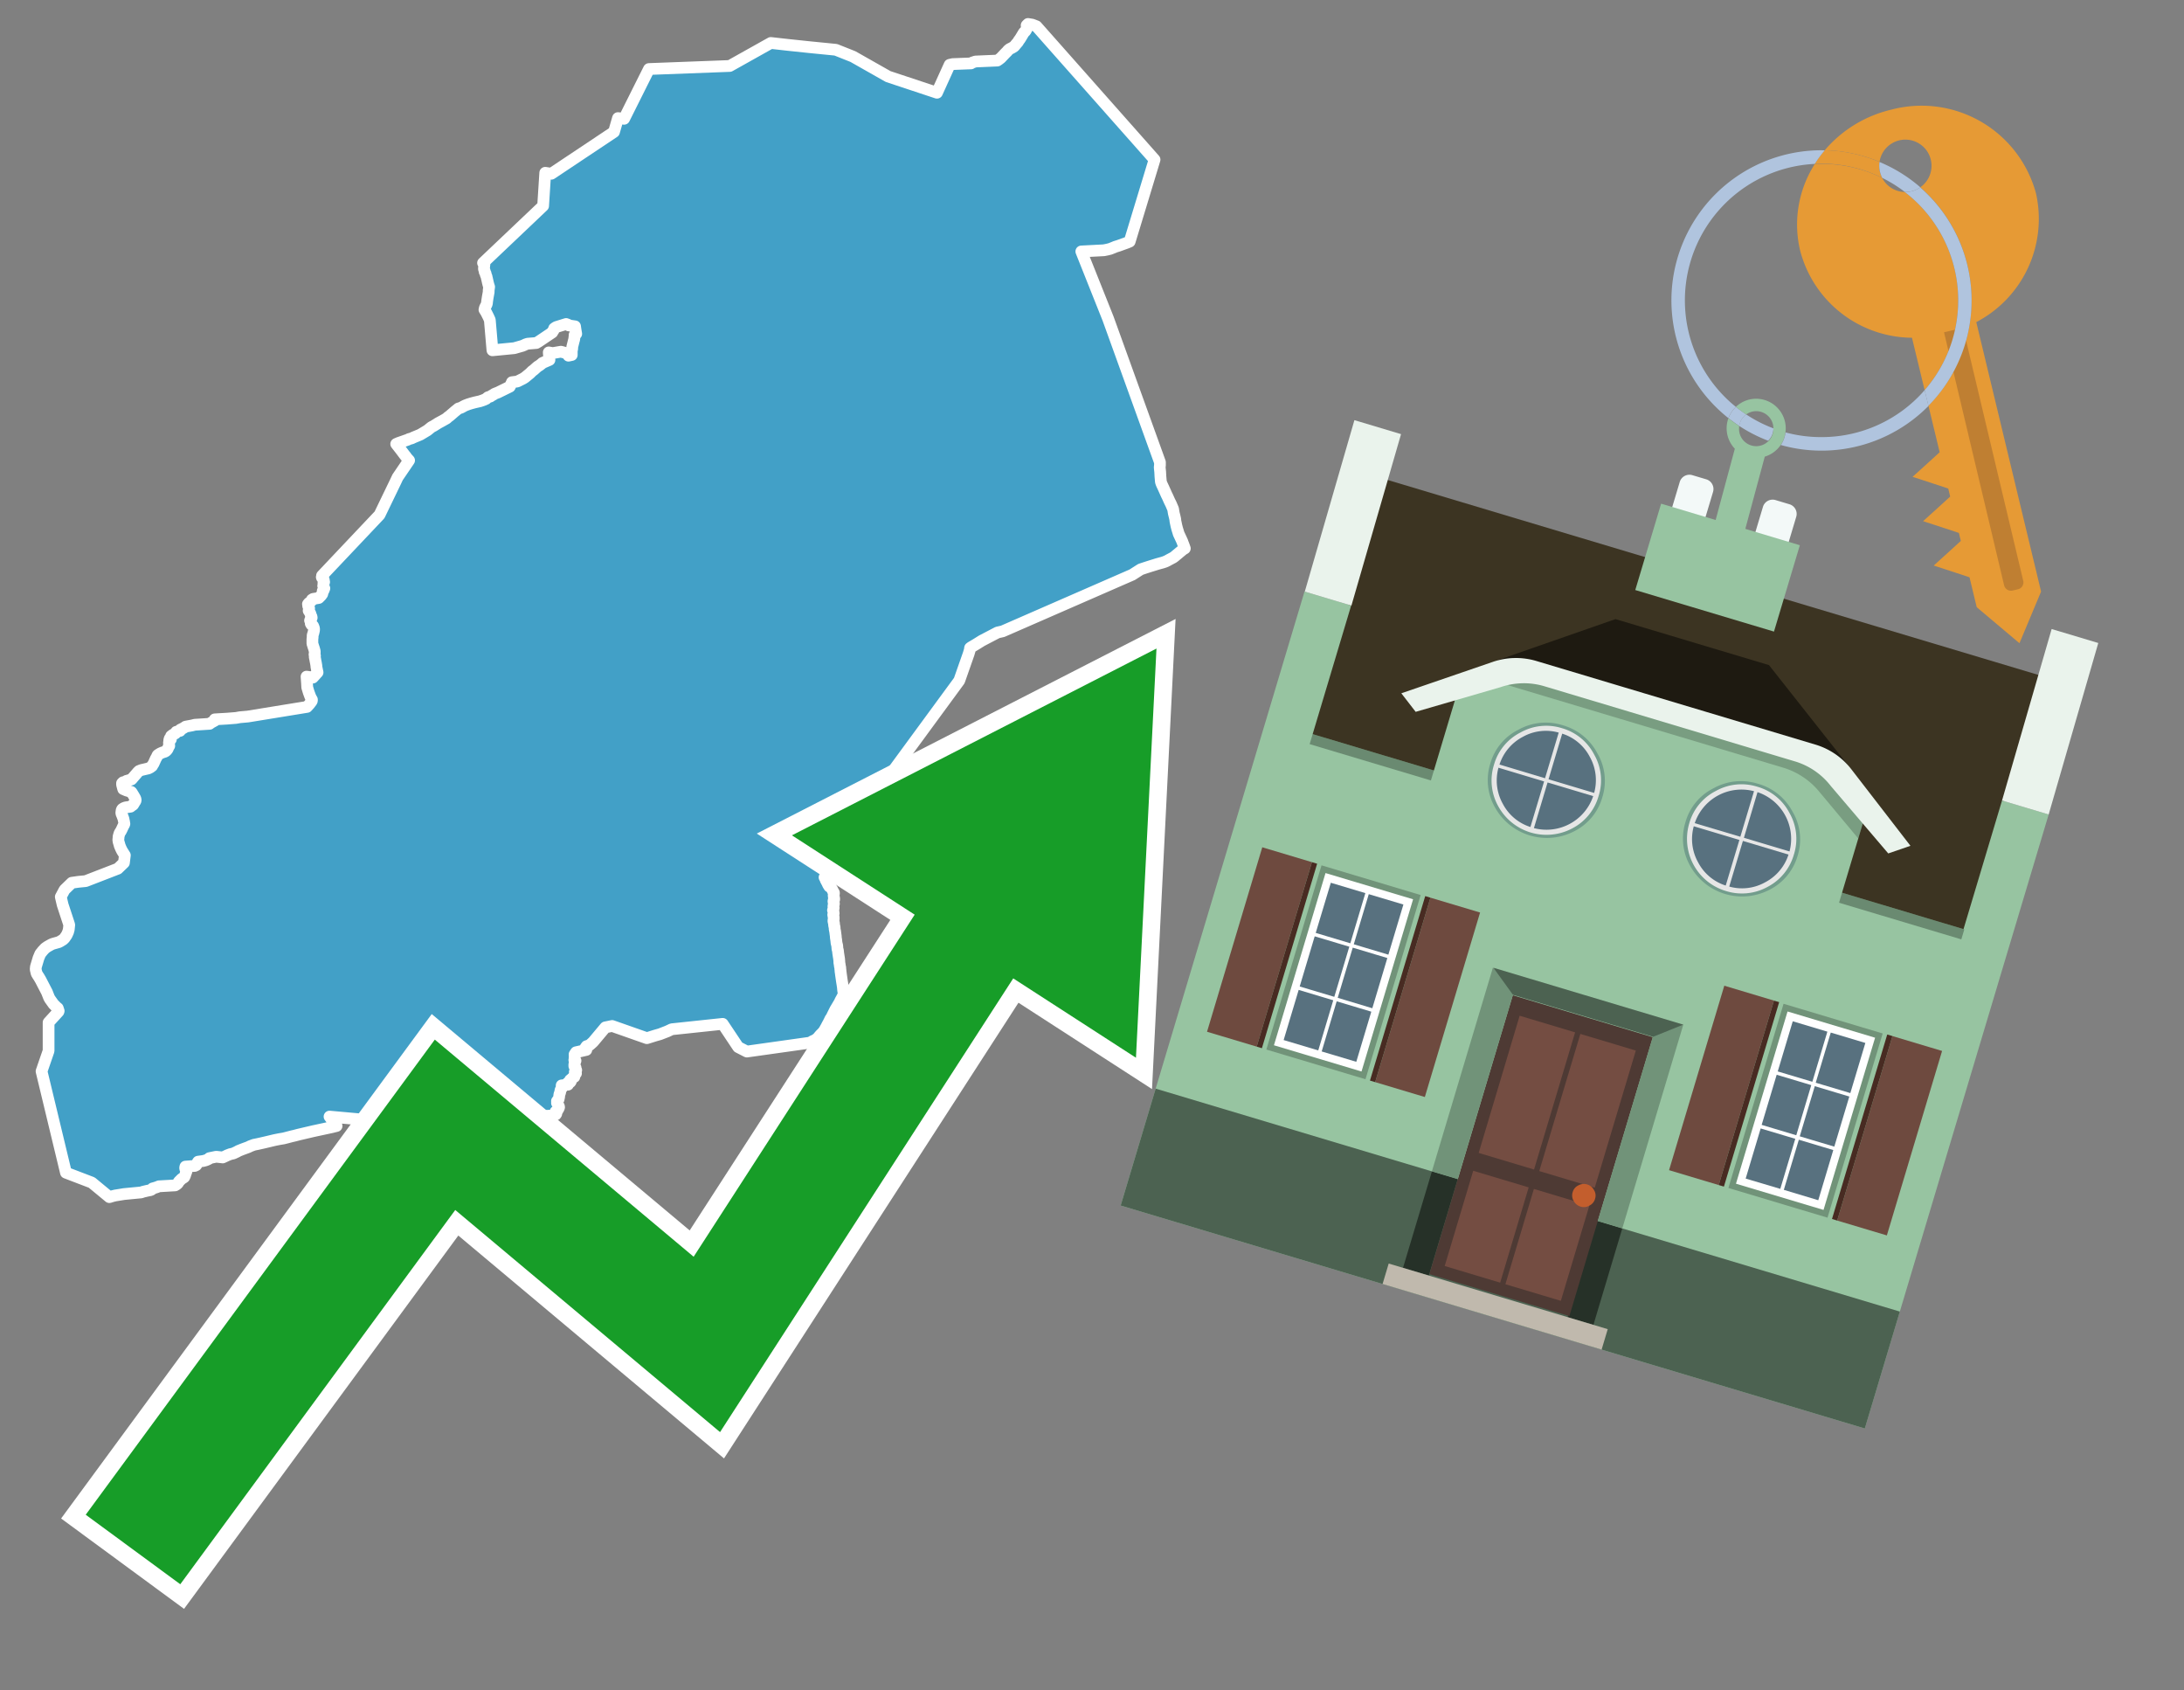 <svg id="Text" xmlns="http://www.w3.org/2000/svg" width="93.05" height="72" viewBox="0 0 93.05 72"><rect x="0" y="0" width="93.05" height="72" fill="#808080" stroke="none"/><polygon points="5.77,34.03 5.76,34 5.69,33.88 5.64,33.8 5.62,33.76 5.59,33.73 5.49,33.7 5.39,33.67 5.25,33.61 5.2,33.42 5.2,33.36 5.24,33.32 5.36,33.29 5.39,33.26 5.6,33.2 5.63,33.17 5.67,33.12 5.81,32.96 5.86,32.9 5.89,32.87 5.92,32.84 6.02,32.8 6.19,32.76 6.32,32.73 6.4,32.69 6.44,32.66 6.48,32.63 6.5,32.59 6.52,32.56 6.54,32.53 6.64,32.31 6.67,32.26 6.69,32.22 6.7,32.19 6.72,32.16 6.78,32.12 6.83,32.09 6.92,32.05 7.02,32.02 7.07,31.99 7.1,31.96 7.14,31.91 7.17,31.84 7.19,31.8 7.21,31.77 7.2,31.65 7.2,31.61 7.21,31.58 7.21,31.53 7.23,31.46 7.28,31.49 7.27,31.41 7.29,31.35 7.37,31.29 7.47,31.24 7.49,31.21 7.51,31.17 7.67,31.13 7.68,31.08 7.8,31.02 7.85,30.99 7.91,30.95 8.18,30.9 8.3,30.87 8.93,30.83 8.98,30.79 9.16,30.69 9.15,30.64 9.67,30.61 10.05,30.58 10.22,30.55 10.56,30.52 13.08,30.11 13.18,30 13.28,29.87 13.29,29.84 13.29,29.8 13.26,29.75 13.22,29.67 13.15,29.48 13.09,29.28 13.08,29.1 13.06,28.82 13.33,28.86 13.53,28.64 13.48,28.4 13.48,28.36 13.47,28.3 13.46,28.24 13.44,28.14 13.43,28.08 13.42,28.03 13.41,28 13.41,27.97 13.42,27.93 13.4,27.88 13.41,27.81 13.41,27.77 13.41,27.74 13.38,27.63 13.35,27.54 13.31,27.41 13.31,27.34 13.31,27.23 13.32,27.14 13.32,27.09 13.32,27.06 13.35,26.97 13.38,26.84 13.38,26.77 13.36,26.71 13.34,26.66 13.27,26.61 13.24,26.56 13.26,26.53 13.24,26.49 13.23,26.46 13.21,26.43 13.22,26.4 13.26,26.36 13.28,26.31 13.27,26.26 13.25,26.23 13.24,26.2 13.23,26.15 13.19,26.07 13.17,26.04 13.15,26.01 13.16,25.96 13.17,25.91 13.15,25.87 13.15,25.84 13.13,25.81 13.13,25.76 13.12,25.73 13.16,25.68 13.22,25.64 13.25,25.61 13.28,25.58 13.29,25.54 13.34,25.51 13.58,25.47 13.68,25.37 13.7,25.34 13.73,25.3 13.75,25.22 13.75,25.17 13.79,25.14 13.8,25.11 13.82,25.06 13.79,25.01 13.79,24.98 13.77,24.95 13.79,24.87 13.78,24.84 13.81,24.79 13.8,24.76 13.8,24.73 13.79,24.68 13.77,24.65 13.72,24.61 13.71,24.58 13.73,24.55 13.72,24.52 16.17,21.93 16.87,20.48 16.94,20.33 17.43,19.61 17.33,19.5 17.29,19.44 17.24,19.38 17.21,19.34 17.12,19.22 17.02,19.09 16.88,18.91 16.97,18.87 17.37,18.73 17.43,18.7 17.54,18.67 17.6,18.64 17.67,18.61 17.84,18.54 17.91,18.51 18.06,18.42 18.11,18.39 18.21,18.33 18.37,18.2 18.42,18.17 18.48,18.14 18.67,18.02 18.8,17.95 19.03,17.82 19.08,17.77 19.15,17.72 19.29,17.6 19.37,17.53 19.53,17.4 19.63,17.37 19.69,17.34 19.74,17.31 19.82,17.27 19.95,17.22 20.08,17.18 20.23,17.14 20.45,17.09 20.57,17.05 20.71,16.99 20.74,16.96 20.79,16.92 20.89,16.89 20.93,16.86 21.02,16.81 21.06,16.78 21.13,16.75 21.21,16.72 21.72,16.47 21.77,16.37 21.8,16.31 21.81,16.28 22.04,16.25 22.28,16.13 22.36,16.08 22.41,16.04 22.47,15.99 22.52,15.95 22.58,15.9 22.62,15.86 22.67,15.81 22.75,15.75 22.85,15.66 22.91,15.61 22.99,15.56 23.08,15.49 23.11,15.46 23.41,15.33 23.4,15.26 23.38,15.01 23.55,15.04 23.9,14.98 24.23,15.07 24.22,15.15 24.36,15.12 24.36,14.95 24.37,14.89 24.38,14.86 24.38,14.78 24.45,14.5 24.46,14.47 24.47,14.42 24.47,14.38 24.48,14.34 24.48,14.27 24.55,14.22 24.52,14.04 24.5,13.9 24.23,13.86 24.2,13.83 24.12,13.8 23.7,13.93 23.65,13.96 23.61,13.99 23.58,14.08 23.55,14.11 23.53,14.16 22.95,14.55 22.85,14.61 22.48,14.64 22.39,14.67 22.33,14.7 22.26,14.73 21.91,14.83 20.98,14.92 20.87,13.64 20.86,13.61 20.81,13.5 20.77,13.42 20.72,13.32 20.69,13.27 20.64,13.19 20.66,13.11 20.73,12.97 20.74,12.94 20.75,12.89 20.75,12.86 20.78,12.66 20.8,12.55 20.82,12.44 20.82,12.37 20.84,12.22 20.81,12.13 20.8,12.09 20.79,12.05 20.78,12.01 20.77,11.96 20.76,11.92 20.75,11.87 20.74,11.84 20.73,11.78 20.7,11.71 20.69,11.68 20.69,11.65 20.65,11.58 20.65,11.54 20.62,11.46 20.62,11.43 20.62,11.4 20.63,11.36 20.63,11.33 20.63,11.3 20.64,11.26 20.58,11.2 23.14,8.77 23.23,7.36 23.49,7.4 26.16,5.62 26.33,5.03 26.59,5.06 27.65,2.94 31.09,2.81 32.84,1.83 33.55,1.91 34.5,2.01 35.61,2.12 36.34,2.41 37.84,3.26 39.92,3.95 40.46,2.76 40.59,2.73 41.37,2.7 41.41,2.67 41.56,2.62 42.49,2.58 42.55,2.54 42.64,2.47 42.82,2.28 42.92,2.18 42.94,2.15 43.01,2.09 43.11,2.04 43.21,1.98 43.3,1.87 43.37,1.79 43.41,1.72 43.45,1.67 43.5,1.59 43.62,1.39 43.66,1.35 43.69,1.32 43.73,1.25 43.74,1.22 43.74,1.19 43.75,1.15 43.74,1.08 43.8,1.02 43.98,1.05 44.16,1.12 49.19,6.8 48.13,10.29 48.01,10.34 47.65,10.47 47.52,10.51 47.45,10.54 47.3,10.6 47.18,10.63 47.03,10.66 46.07,10.71 47.21,13.57 49.42,19.69 49.42,19.81 49.41,19.91 49.43,20.1 49.44,20.29 49.46,20.52 49.48,20.58 49.5,20.63 49.57,20.78 49.62,20.89 49.7,21.07 49.74,21.15 49.83,21.35 49.89,21.47 49.98,21.68 50.01,21.86 50.05,22.02 50.07,22.11 50.08,22.2 50.12,22.39 50.15,22.51 50.19,22.64 50.22,22.74 50.24,22.78 50.3,22.91 50.37,23.06 50.39,23.12 50.43,23.22 50.48,23.36 50.41,23.4 50.24,23.54 50.17,23.6 50.12,23.64 50.05,23.7 49.98,23.75 49.79,23.85 49.74,23.88 49.63,23.93 49.54,23.96 49.43,23.99 49.32,24.02 49.03,24.11 48.81,24.18 48.69,24.22 48.6,24.25 48.49,24.32 48.24,24.48 42.72,26.89 42.5,26.94 41.83,27.29 41.59,27.44 41.54,27.47 41.37,27.57 41.33,27.6 41.32,27.68 41.27,27.85 40.87,28.99 36.3,35.22 35.59,35.81 35.89,36.27 35.83,36.32 35.81,36.35 35.75,36.4 35.68,36.46 35.69,36.49 35.71,36.52 35.72,36.55 35.68,36.59 35.67,36.62 35.71,36.67 35.74,36.72 35.77,36.78 35.82,36.85 35.83,36.88 35.84,36.91 35.79,36.95 35.68,37.03 35.6,37.08 35.52,37.13 35.48,37.16 35.42,37.19 35.33,37.25 35.28,37.28 35.2,37.33 35.13,37.37 35.16,37.42 35.18,37.48 35.26,37.63 35.27,37.66 35.3,37.71 35.33,37.76 35.4,37.79 35.41,37.82 35.45,37.87 35.48,37.94 35.51,37.99 35.53,38.03 35.53,38.06 35.52,38.11 35.52,38.15 35.53,38.23 35.54,38.27 35.54,38.31 35.52,38.34 35.51,38.39 35.52,38.45 35.53,38.49 35.51,38.59 35.51,38.63 35.52,38.67 35.51,38.71 35.5,38.74 35.49,38.77 35.51,38.82 35.51,38.87 35.52,38.9 35.51,38.93 35.5,38.96 35.51,39.02 35.52,39.07 35.52,39.11 35.52,39.14 35.51,39.21 35.51,39.25 35.53,39.31 35.54,39.43 35.55,39.46 35.56,39.5 35.56,39.56 35.57,39.62 35.58,39.66 35.59,39.74 35.61,39.89 35.61,39.93 35.62,39.99 35.63,40.06 35.64,40.16 35.67,40.28 35.68,40.42 35.7,40.48 35.71,40.58 35.72,40.65 35.75,40.84 35.76,40.95 35.76,41 35.77,41.05 35.78,41.11 35.78,41.14 35.8,41.21 35.8,41.26 35.81,41.33 35.81,41.37 35.82,41.43 35.83,41.51 35.87,41.79 35.89,41.91 35.91,42.04 35.92,42.16 35.94,42.3 35.94,42.36 35.93,42.39 35.86,42.52 35.8,42.63 35.78,42.68 35.68,42.85 35.59,43 35.53,43.12 35.5,43.18 35.48,43.22 35.46,43.26 35.45,43.29 35.4,43.37 35.37,43.41 35.36,43.44 35.34,43.48 35.29,43.58 35.25,43.65 35.21,43.73 35.17,43.8 35.12,43.89 35.06,43.97 35.01,44.02 34.95,44.08 34.89,44.15 34.86,44.19 34.77,44.27 34.68,44.32 34.61,44.35 34.52,44.41 31.82,44.79 31.45,44.6 30.79,43.61 28.62,43.84 28.43,43.93 28.12,44.05 27.91,44.11 27.56,44.22 26.08,43.7 25.79,43.76 25.27,44.38 25.17,44.47 25.11,44.52 24.99,44.56 24.94,44.63 24.97,44.68 24.98,44.72 24.54,44.82 24.52,44.85 24.5,44.88 24.48,44.91 24.48,44.95 24.49,44.99 24.48,45.04 24.48,45.12 24.47,45.15 24.52,45.18 24.48,45.3 24.47,45.33 24.47,45.36 24.47,45.41 24.52,45.47 24.52,45.5 24.51,45.54 24.55,45.58 24.49,45.66 24.5,45.69 24.54,45.72 24.51,45.75 24.45,45.84 24.47,45.87 24.42,45.9 24.36,45.94 24.35,45.97 24.29,46 24.29,46.03 24.32,46.06 24.3,46.09 24.19,46.12 24.17,46.15 24.2,46.2 23.93,46.23 23.93,46.28 23.94,46.31 23.94,46.34 23.92,46.37 23.89,46.41 23.88,46.44 23.87,46.5 23.86,46.55 23.84,46.59 23.83,46.64 23.82,46.73 23.81,46.77 23.8,46.82 23.77,46.85 23.73,46.9 23.74,46.95 23.73,46.98 23.76,47.03 23.79,47.09 23.81,47.12 23.82,47.16 23.81,47.19 23.78,47.25 23.75,47.29 23.74,47.32 23.67,47.35 23.69,47.4 23.7,47.44 23.68,47.47 23.57,47.51 22.32,47.59 22.21,47.63 22.23,47.69 22.23,47.73 22.16,47.78 22.11,47.82 22.09,47.85 22.11,47.93 22.11,48.05 22.1,48.09 22.03,48.15 21.97,48.22 21.91,48.27 14.04,47.56 14.34,47.96 14.14,48.01 13.63,48.12 13.35,48.18 12.71,48.33 12.56,48.37 12.43,48.4 12.2,48.46 12.08,48.49 11.9,48.52 11.7,48.56 11.45,48.62 11.28,48.66 11.15,48.69 10.97,48.73 10.82,48.76 10.66,48.82 10.58,48.86 10.39,48.93 10.31,48.96 10.16,49.02 10.09,49.06 9.94,49.13 9.81,49.16 9.68,49.21 9.62,49.24 9.49,49.3 9.21,49.27 8.92,49.33 8.9,49.36 8.84,49.39 8.77,49.42 8.66,49.45 8.44,49.48 8.42,49.51 8.38,49.6 8.36,49.63 8.3,49.66 7.9,49.69 7.89,49.73 7.89,49.77 7.9,49.8 7.93,49.83 7.94,49.86 7.94,49.91 7.91,49.98 7.89,50.05 7.87,50.1 7.85,50.14 7.81,50.17 7.74,50.21 7.71,50.24 7.67,50.28 7.62,50.33 7.58,50.4 7.55,50.43 7.51,50.46 7.46,50.49 6.77,50.53 6.7,50.56 6.61,50.59 6.5,50.62 6.47,50.66 6.42,50.69 6.27,50.72 6.1,50.76 6.01,50.79 5.59,50.83 5.28,50.86 5.1,50.89 4.91,50.92 4.79,50.95 4.66,50.99 3.91,50.37 2.81,49.95 1.77,45.63 2.07,44.76 2.07,43.55 2.49,43.09 2.5,43.06 2.47,42.97 2.46,42.94 2.42,42.91 2.28,42.77 2.13,42.56 2.09,42.49 2,42.26 1.73,41.74 1.66,41.62 1.62,41.56 1.56,41.46 1.52,41.29 1.53,41.18 1.64,40.81 1.69,40.69 1.72,40.62 1.78,40.55 1.8,40.52 1.92,40.39 2.02,40.32 2.18,40.23 2.25,40.2 2.5,40.13 2.56,40.1 2.69,40.02 2.75,39.96 2.84,39.83 2.9,39.7 2.93,39.59 2.95,39.4 2.94,39.36 2.67,38.54 2.59,38.2 2.75,37.9 3.06,37.6 3.34,37.56 3.65,37.53 5.02,37 5.28,36.75 5.32,36.43 5.2,36.24 5.18,36.2 5.15,36.14 5.1,36.02 5.09,35.98 5.07,35.91 5.06,35.88 5.05,35.84 5.04,35.77 5.05,35.69 5.05,35.64 5.08,35.53 5.09,35.5 5.11,35.46 5.13,35.43 5.15,35.4 5.17,35.36 5.2,35.3 5.25,35.19 5.29,35.12 5.3,35.09 5.29,35.05 5.29,35.02 5.28,34.98 5.26,34.88 5.25,34.85 5.21,34.74 5.18,34.67 5.17,34.64 5.17,34.61 5.18,34.53 5.19,34.49 5.21,34.46 5.27,34.42 5.35,34.39 5.56,34.36 5.61,34.32 5.67,34.28 5.69,34.25 5.73,34.18 5.77,34.12 5.78,34.09 5.78,34.06 " fill="#42a0c7" stroke="#fff" stroke-linejoin="round" stroke-width="0.5"/><polygon points="49.272 27.624 33.741 35.58 38.97 38.959 29.553 53.529 18.525 44.281 3.652 64.518 7.681 67.479 19.396 51.538 30.678 60.999 43.169 41.673 48.398 45.053 49.272 27.624" fill="none" stroke="#fff" stroke-miterlimit="10" stroke-width="1.5"/><polygon points="49.272 27.624 33.741 35.58 38.97 38.959 29.553 53.529 18.525 44.281 3.652 64.518 7.681 67.479 19.396 51.538 30.678 60.999 43.169 41.673 48.398 45.053 49.272 27.624" fill="#179d28"/><path d="M80.19,7.577a1.16,1.16,0,0,1-.094-.251,1.114,1.114,0,0,1-.018-.429A6.367,6.367,0,0,0,77.743,6.4a5.269,5.269,0,0,0-.423.577c.1,0,.192-.007.288-.007A5.794,5.794,0,0,1,80.19,7.577Z" fill="#e69a35"/><path d="M77.608,6.4A6.394,6.394,0,0,0,73.64,17.81a1.26,1.26,0,0,1,.317-.48A5.821,5.821,0,0,1,77.32,6.981a5.269,5.269,0,0,1,.423-.577Z" fill="#b0c4de"/><path d="M84.2,13.72a4.962,4.962,0,0,0,2.545-5.48,5.047,5.047,0,0,0-6.179-3.566A5.322,5.322,0,0,0,77.743,6.4a6.367,6.367,0,0,1,2.335.493,1.114,1.114,0,1,1,1.736,1.084,6.392,6.392,0,0,1,.347,9.3l.479,1.985-.438.4-.716.648.92.3.6.2.082.341-.438.4-.716.648.92.3.605.2.082.341-.438.4-.716.649.92.3.605.2.307,1.274,1.821,1.534.921-2.2Z" fill="#e69a35"/><path d="M81.154,8.179a1.115,1.115,0,0,1-.964-.6,5.794,5.794,0,0,0-2.582-.6c-.1,0-.192,0-.288.007a4.783,4.783,0,0,0-.625,3.685,4.962,4.962,0,0,0,4.765,3.715L82,16.617a5.82,5.82,0,0,0-.846-8.438Z" fill="#e69a35"/><path d="M74.1,18.142a6.386,6.386,0,0,0,1.232.63.73.73,0,0,0,.224-.527h0a5.783,5.783,0,0,1-1.159-.593A.733.733,0,0,0,74.1,18.142Z" fill="#b0c4de"/><path d="M74.4,17.652q-.228-.152-.44-.322a1.26,1.26,0,0,0-.317.48c.148.117.3.228.46.332A.733.733,0,0,1,74.4,17.652Z" fill="#b0c4de"/><path d="M74.824,16.984a1.257,1.257,0,0,0-.867.346c.141.114.288.222.44.322a.731.731,0,0,1,1.159.593h0a.732.732,0,1,1-1.463,0,.7.7,0,0,1,.007-.1c-.158-.1-.312-.215-.46-.332a1.258,1.258,0,0,0,.273,1.3l-.979,3.635,1.275.341.98-3.639a1.266,1.266,0,0,0,.681-.5,1.249,1.249,0,0,0,.2-.538,1.328,1.328,0,0,0,.012-.168A1.262,1.262,0,0,0,74.824,16.984Z" fill="#97c4a1"/><path d="M85.974,25.1l-.226.053a.3.3,0,0,1-.362-.223l-2.56-10.777.81-.193L86.2,24.736A.3.3,0,0,1,85.974,25.1Z" fill="#bf7f32"/><path d="M80.1,7.326a1.16,1.16,0,0,0,.094.251,5.833,5.833,0,0,1,.964.6,1.137,1.137,0,0,0,.287-.031,1.108,1.108,0,0,0,.373-.167A6.371,6.371,0,0,0,80.078,6.9,1.114,1.114,0,0,0,80.1,7.326Z" fill="#b0c4de"/><path d="M77.608,18.618a5.836,5.836,0,0,1-1.534-.2,1.24,1.24,0,0,1-.2.537,6.4,6.4,0,0,0,6.291-1.666L82,16.617A5.807,5.807,0,0,1,77.608,18.618Z" fill="#b0c4de"/><path d="M81.814,7.981a1.108,1.108,0,0,1-.373.167,1.137,1.137,0,0,1-.287.031A5.82,5.82,0,0,1,82,16.617l.161.667a6.392,6.392,0,0,0-.347-9.3Z" fill="#b0c4de"/><polygon points="83.79 39.753 55.78 31.364 58.988 20.404 86.964 28.783 83.79 39.753 83.79 39.753" fill="#3c3422" fill-rule="evenodd"/><polygon points="81.705 53.32 87.284 34.692 85.297 34.097 83.656 39.575 55.926 31.269 57.567 25.791 55.579 25.196 47.746 51.348 79.451 60.844 81.705 53.32" fill="#97c4a1" fill-rule="evenodd"/><rect x="69.522" y="21.148" width="0.444" height="28.983" transform="translate(15.592 92.226) rotate(-73.326)" opacity="0.3"/><polygon points="87.284 34.692 85.297 34.097 87.411 26.793 89.398 27.388 87.284 34.692 87.284 34.692" fill="#eaf3ec" fill-rule="evenodd"/><polygon points="57.578 25.794 55.591 25.199 57.705 17.896 59.692 18.491 57.578 25.794 57.578 25.794" fill="#eaf3ec" fill-rule="evenodd"/><polygon points="79.451 60.844 80.943 55.865 49.238 46.369 47.747 51.348 79.451 60.844 79.451 60.844" fill="#4c6251" fill-rule="evenodd"/><path d="M71.566,20.528l-.522,1.743,1.418.425.523-1.744a.432.432,0,0,0-.289-.536l-.593-.177A.431.431,0,0,0,71.566,20.528Z" fill="#f3f9f8" fill-rule="evenodd"/><path d="M75.111,21.589l-.522,1.743,1.418.425.522-1.743a.43.43,0,0,0-.289-.536l-.593-.178A.43.43,0,0,0,75.111,21.589Z" fill="#f3f9f8" fill-rule="evenodd"/><polygon points="75.368 28.329 68.829 26.37 63.807 28.121 78.733 32.591 75.368 28.329" fill="#1e1a11"/><polygon points="78.248 32.422 64.442 28.287 62.236 28.998 60.064 36.247 77.453 41.455 79.651 34.116 78.248 32.422" fill="#97c4a1"/><path d="M77.74,32.516S65.088,28.725,65,28.7l-.938.43,11.892,3.562a3.175,3.175,0,0,1,1.532,1l1.685,2.02.327-1.09Z" fill-rule="evenodd" opacity="0.2"/><path d="M77.35,31.716,65.458,28.154a3.041,3.041,0,0,0-1.854.037l-3.9,1.339.611.79,3.626-1.054a3.045,3.045,0,0,1,1.855-.037l10.673,3.2A3.028,3.028,0,0,1,78,33.477l2.45,2.874.945-.325-2.518-3.26A3.036,3.036,0,0,0,77.35,31.716Z" fill="#eaf3ec"/><polygon points="76.683 23.223 70.773 21.453 69.671 25.132 75.581 26.902 76.683 23.223 76.683 23.223" fill="#97c4a1" fill-rule="evenodd"/><g id="Symbol_9_0_Layer2_0_MEMBER_8_MEMBER_21_MEMBER_0_FILL" data-name="Symbol 9 0 Layer2 0 MEMBER 8 MEMBER 21 MEMBER 0 FILL"><path d="M66.584,30.892a2.39,2.39,0,0,0-1.891.189,2.317,2.317,0,0,0-1.2,1.448A2.345,2.345,0,0,0,63.7,34.4a2.528,2.528,0,0,0,3.367,1.008,2.339,2.339,0,0,0,1.2-1.447,2.313,2.313,0,0,0-.208-1.87A2.394,2.394,0,0,0,66.584,30.892Z" fill="#729d8c"/></g><g id="Symbol_9_0_Layer2_0_MEMBER_8_MEMBER_21_MEMBER_1_FILL" data-name="Symbol 9 0 Layer2 0 MEMBER 8 MEMBER 21 MEMBER 1 FILL"><path d="M66.547,31.016a2.241,2.241,0,0,0-1.769.185,2.213,2.213,0,0,0-1.127,1.376,2.239,2.239,0,0,0,.185,1.768,2.341,2.341,0,0,0,3.145.942,2.234,2.234,0,0,0,1.126-1.376,2.207,2.207,0,0,0-.185-1.768A2.237,2.237,0,0,0,66.547,31.016Z" fill="#e6e6e6"/></g><g id="Symbol_9_0_Layer2_0_MEMBER_8_MEMBER_21_MEMBER_2_MEMBER_0_FILL" data-name="Symbol 9 0 Layer2 0 MEMBER 8 MEMBER 21 MEMBER 2 MEMBER 0 FILL"><path d="M65.787,33.284,63.843,32.7a2.036,2.036,0,0,0,.186,1.539,2.015,2.015,0,0,0,1.175.986Z" fill="#58717f"/></g><g id="Symbol_9_0_Layer2_0_MEMBER_8_MEMBER_21_MEMBER_2_MEMBER_1_FILL" data-name="Symbol 9 0 Layer2 0 MEMBER 8 MEMBER 21 MEMBER 2 MEMBER 1 FILL"><path d="M65.827,33.148l.582-1.944a2.01,2.01,0,0,0-1.523.178,2.037,2.037,0,0,0-1,1.183Z" fill="#58717f"/></g><g id="Symbol_9_0_Layer2_0_MEMBER_8_MEMBER_21_MEMBER_2_MEMBER_2_FILL" data-name="Symbol 9 0 Layer2 0 MEMBER 8 MEMBER 21 MEMBER 2 MEMBER 2 FILL"><path d="M67.878,33.91l-1.943-.582-.582,1.944a2.1,2.1,0,0,0,2.525-1.362Z" fill="#58717f"/></g><g id="Symbol_9_0_Layer2_0_MEMBER_8_MEMBER_21_MEMBER_2_MEMBER_3_FILL" data-name="Symbol 9 0 Layer2 0 MEMBER 8 MEMBER 21 MEMBER 2 MEMBER 3 FILL"><path d="M66.558,31.249l-.582,1.943,1.943.582a2.031,2.031,0,0,0-.186-1.539A2.009,2.009,0,0,0,66.558,31.249Z" fill="#58717f"/></g><g id="Symbol_9_0_Layer2_0_MEMBER_8_MEMBER_21_MEMBER_0_FILL-2" data-name="Symbol 9 0 Layer2 0 MEMBER 8 MEMBER 21 MEMBER 0 FILL"><path d="M74.9,33.384a2.4,2.4,0,0,0-1.891.189,2.316,2.316,0,0,0-1.2,1.448,2.341,2.341,0,0,0,.209,1.87A2.527,2.527,0,0,0,75.387,37.9a2.345,2.345,0,0,0,1.2-1.447,2.314,2.314,0,0,0-.209-1.87A2.389,2.389,0,0,0,74.9,33.384Z" fill="#729d8c"/></g><g id="Symbol_9_0_Layer2_0_MEMBER_8_MEMBER_21_MEMBER_1_FILL-2" data-name="Symbol 9 0 Layer2 0 MEMBER 8 MEMBER 21 MEMBER 1 FILL"><path d="M74.867,33.508a2.239,2.239,0,0,0-1.768.185,2.21,2.21,0,0,0-1.127,1.376,2.316,2.316,0,0,0,1.564,2.883,2.261,2.261,0,0,0,1.765-.173A2.237,2.237,0,0,0,76.428,36.4a2.209,2.209,0,0,0-.185-1.769A2.239,2.239,0,0,0,74.867,33.508Z" fill="#e6e6e6"/></g><g id="Symbol_9_0_Layer2_0_MEMBER_8_MEMBER_21_MEMBER_2_MEMBER_0_FILL-2" data-name="Symbol 9 0 Layer2 0 MEMBER 8 MEMBER 21 MEMBER 2 MEMBER 0 FILL"><path d="M74.107,35.776l-1.943-.582a2.031,2.031,0,0,0,.186,1.539,2.009,2.009,0,0,0,1.175.986Z" fill="#58717f"/></g><g id="Symbol_9_0_Layer2_0_MEMBER_8_MEMBER_21_MEMBER_2_MEMBER_1_FILL-2" data-name="Symbol 9 0 Layer2 0 MEMBER 8 MEMBER 21 MEMBER 2 MEMBER 1 FILL"><path d="M74.148,35.64,74.73,33.7a2.1,2.1,0,0,0-2.525,1.362Z" fill="#58717f"/></g><g id="Symbol_9_0_Layer2_0_MEMBER_8_MEMBER_21_MEMBER_2_MEMBER_2_FILL-2" data-name="Symbol 9 0 Layer2 0 MEMBER 8 MEMBER 21 MEMBER 2 MEMBER 2 FILL"><path d="M76.2,36.4l-1.943-.582-.582,1.944a2.015,2.015,0,0,0,1.523-.178A2.036,2.036,0,0,0,76.2,36.4Z" fill="#58717f"/></g><g id="Symbol_9_0_Layer2_0_MEMBER_8_MEMBER_21_MEMBER_2_MEMBER_3_FILL-2" data-name="Symbol 9 0 Layer2 0 MEMBER 8 MEMBER 21 MEMBER 2 MEMBER 3 FILL"><path d="M74.879,33.741,74.3,35.684l1.943.582a2.1,2.1,0,0,0-1.361-2.525Z" fill="#58717f"/></g><polygon points="51.426 43.946 53.542 44.58 55.896 36.723 53.78 36.089 51.426 43.946 51.426 43.946" fill="#6e4a3f" fill-rule="evenodd"/><polygon points="53.542 44.58 53.764 44.647 56.117 36.789 55.896 36.723 53.542 44.58 53.542 44.58" fill="#482b22" fill-rule="evenodd"/><polygon points="60.706 46.726 58.59 46.092 60.943 38.235 63.059 38.868 60.706 46.726 60.706 46.726" fill="#6e4a3f" fill-rule="evenodd"/><polygon points="58.59 46.092 58.368 46.026 60.722 38.168 60.943 38.235 58.59 46.092 58.59 46.092" fill="#482b22" fill-rule="evenodd"/><rect x="53.146" y="39.209" width="8.19" height="4.408" transform="translate(1.145 84.365) rotate(-73.326)" fill="#719379"/><polygon points="60.205 38.304 56.474 37.187 54.277 44.522 58.008 45.639 60.205 38.304 60.205 38.304" fill="#fff" fill-rule="evenodd"/><path d="M59.792,38.527l-.64,2.136-1.474-.442.639-2.135,1.475.441Zm-1.621-.485-.64,2.136-1.474-.442L56.7,37.6l1.474.442Zm-2.158,1.84,1.475.441-.64,2.136-1.474-.441.639-2.136Zm-.683,2.282,1.474.441-.639,2.136L54.69,44.3l.64-2.135Zm.981,2.621.639-2.136,1.475.442-.64,2.135-1.474-.441Zm2.158-1.84L56.994,42.5l.64-2.136,1.474.442-.639,2.136Z" fill="#58717f" fill-rule="evenodd"/><polygon points="80.39 52.621 78.274 51.988 80.628 44.13 82.743 44.764 80.39 52.621 80.39 52.621" fill="#6e4a3f" fill-rule="evenodd"/><polygon points="78.274 51.988 78.053 51.921 80.406 44.064 80.628 44.13 78.274 51.988 78.274 51.988" fill="#482b22" fill-rule="evenodd"/><polygon points="71.111 49.842 73.227 50.476 75.58 42.619 73.464 41.985 71.111 49.842 71.111 49.842" fill="#6e4a3f" fill-rule="evenodd"/><polygon points="73.227 50.476 73.448 50.542 75.802 42.685 75.58 42.619 73.227 50.476 73.227 50.476" fill="#482b22" fill-rule="evenodd"/><rect x="72.83" y="45.105" width="8.19" height="4.408" transform="translate(9.534 107.426) rotate(-73.326)" fill="#719379"/><polygon points="76.159 43.083 79.889 44.2 77.692 51.535 73.962 50.418 76.159 43.083 76.159 43.083" fill="#fff" fill-rule="evenodd"/><path d="M76.381,43.5l1.475.442-.64,2.135-1.475-.441.64-2.136ZM78,43.981l1.474.442-.64,2.136-1.474-.442L78,43.981Zm.791,2.724-.64,2.135L76.679,48.4l.64-2.136,1.474.442Zm-.684,2.282-.639,2.135L76,50.68l.64-2.135,1.474.442Zm-2.26,1.65L74.375,50.2l.639-2.135,1.475.441-.64,2.136Zm-.791-2.724.64-2.135,1.474.441-.639,2.136-1.475-.442Z" fill="#58717f" fill-rule="evenodd"/><polygon points="67.888 56.431 69.118 52.323 68.019 51.994 66.789 56.102 67.888 56.431 67.888 56.431" fill="#263128" fill-rule="evenodd"/><polygon points="60.877 54.331 62.108 50.223 61.007 49.894 59.776 54.002 60.877 54.331 60.877 54.331" fill="#263128" fill-rule="evenodd"/><g id="Symbol_9_0_Layer2_0_MEMBER_8_MEMBER_12_MEMBER_0_FILL" data-name="Symbol 9 0 Layer2 0 MEMBER 8 MEMBER 12 MEMBER 0 FILL"><path d="M70.418,44.178l-5.965-1.786L60.9,54.27l5.964,1.786Z" fill="#4e3a34"/></g><g id="Symbol_9_0_Layer2_0_MEMBER_8_MEMBER_12_MEMBER_1_MEMBER_0_FILL" data-name="Symbol 9 0 Layer2 0 MEMBER 8 MEMBER 12 MEMBER 1 MEMBER 0 FILL"><path d="M65.358,49.815l1.75-5.843-2.363-.708L63,49.107Z" fill="#744d42"/></g><g id="Symbol_9_0_Layer2_0_MEMBER_8_MEMBER_12_MEMBER_1_MEMBER_1_FILL" data-name="Symbol 9 0 Layer2 0 MEMBER 8 MEMBER 12 MEMBER 1 MEMBER 1 FILL"><path d="M67.331,44.039l-1.75,5.842,2.364.708,1.75-5.842Z" fill="#744d42"/></g><g id="Symbol_9_0_Layer2_0_MEMBER_8_MEMBER_12_MEMBER_2_MEMBER_0_FILL" data-name="Symbol 9 0 Layer2 0 MEMBER 8 MEMBER 12 MEMBER 2 MEMBER 0 FILL"><path d="M63.915,54.633l1.215-4.058-2.363-.707-1.215,4.057Z" fill="#744d42"/></g><g id="Symbol_9_0_Layer2_0_MEMBER_8_MEMBER_12_MEMBER_2_MEMBER_1_FILL" data-name="Symbol 9 0 Layer2 0 MEMBER 8 MEMBER 12 MEMBER 2 MEMBER 1 FILL"><path d="M66.5,55.407l1.215-4.057-2.363-.708L64.138,54.7Z" fill="#744d42"/></g><g id="Symbol_9_0_Layer2_0_MEMBER_8_MEMBER_13_FILL" data-name="Symbol 9 0 Layer2 0 MEMBER 8 MEMBER 13 FILL"><path d="M67.959,51.058a.439.439,0,0,0-.045-.367.487.487,0,0,0-.669-.2.445.445,0,0,0-.239.282.457.457,0,0,0,.041.378.481.481,0,0,0,.293.242.459.459,0,0,0,.377-.042A.453.453,0,0,0,67.959,51.058Z" fill="#c35e2d"/></g><g id="Symbol_9_0_Layer2_0_MEMBER_8_MEMBER_14_FILL" data-name="Symbol 9 0 Layer2 0 MEMBER 8 MEMBER 14 FILL"><path d="M64.557,42.047l-.951-.833-2.6,8.68,1.1.329Z" fill="#719379"/></g><g id="Symbol_9_0_Layer2_0_MEMBER_8_MEMBER_15_FILL" data-name="Symbol 9 0 Layer2 0 MEMBER 8 MEMBER 15 FILL"><path d="M71.718,43.643l-1.2.19L68.072,52.01l1.046.313Z" fill="#719379"/></g><g id="Symbol_9_0_Layer2_0_MEMBER_8_MEMBER_16_FILL" data-name="Symbol 9 0 Layer2 0 MEMBER 8 MEMBER 16 FILL"><path d="M63.627,41.22l.836,1.156,5.961,1.786,1.294-.519Z" fill="#4c6251"/></g><polygon points="58.905 54.69 59.166 53.819 68.498 56.614 68.237 57.485 58.905 54.69 58.905 54.69" fill="#c0b9ad" fill-rule="evenodd"/></svg>